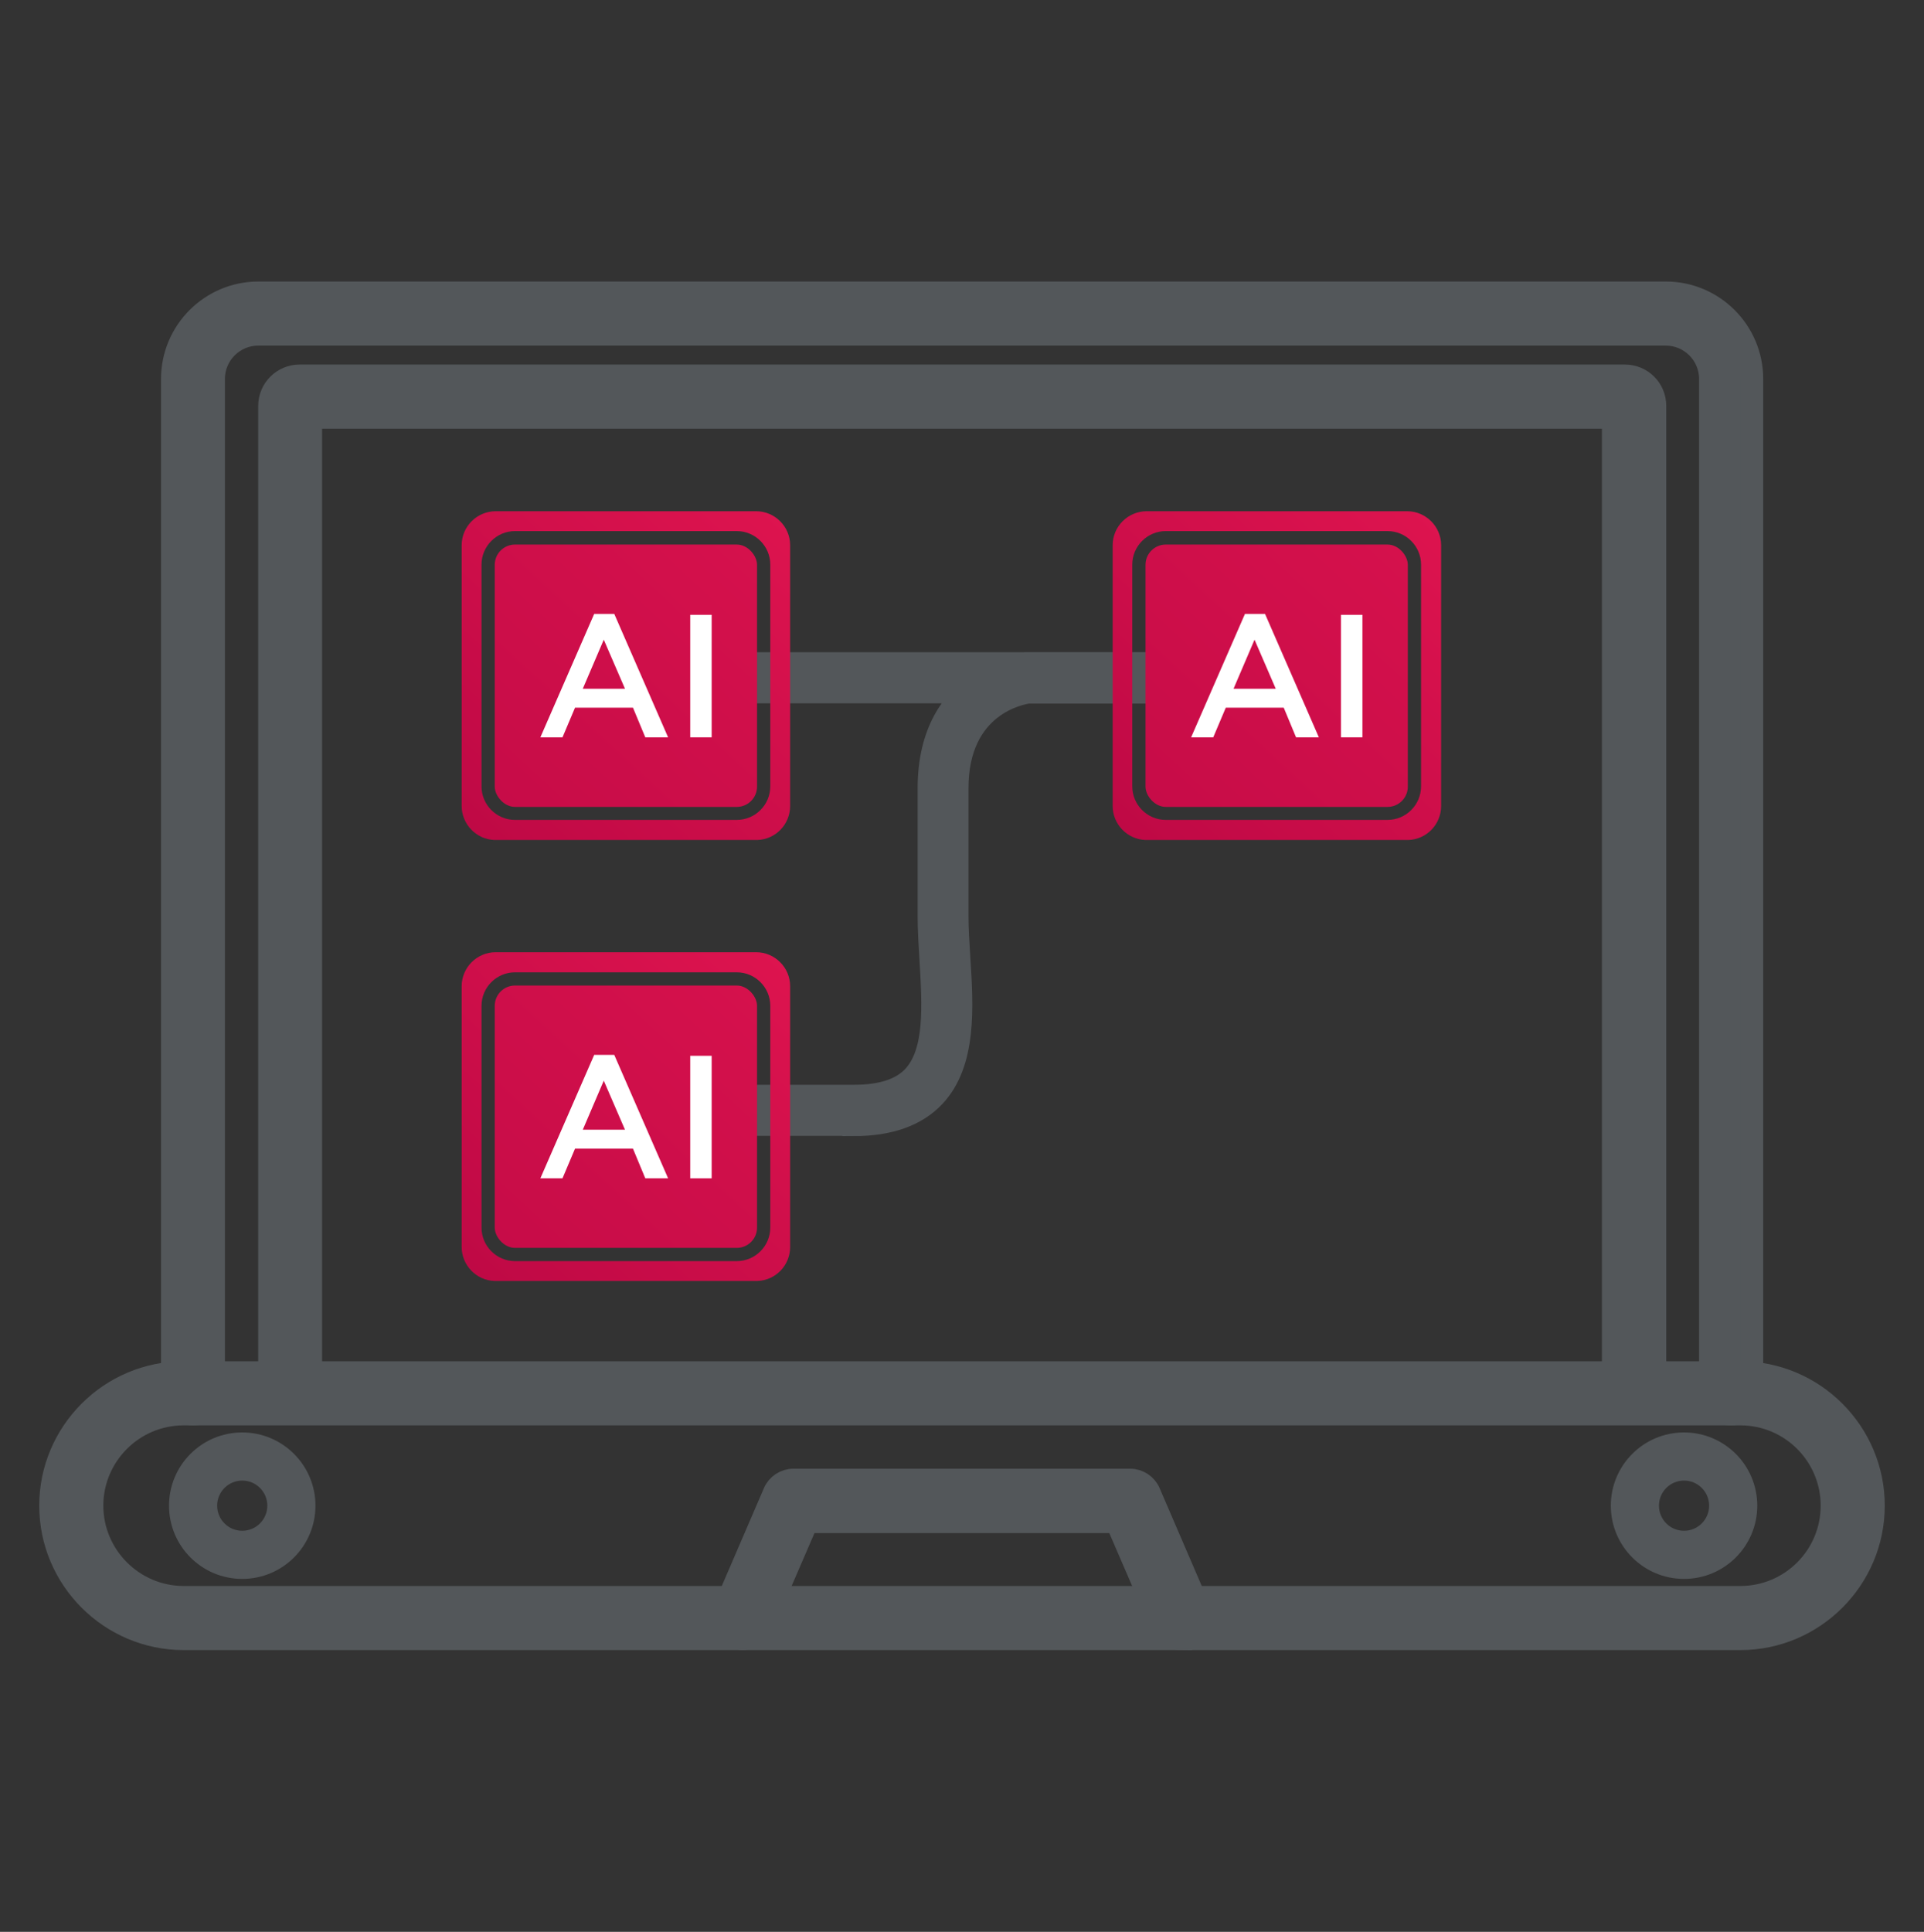 <?xml version="1.0" encoding="UTF-8"?> <svg xmlns="http://www.w3.org/2000/svg" xmlns:xlink="http://www.w3.org/1999/xlink" id="Layer_1" viewBox="0 0 84.35 84.68"><rect x="0" y="0" width="84.35" height="84.68" fill="#333333" stroke="none"/><defs><style>.cls-1{fill:url(#linear-gradient);}.cls-1,.cls-2,.cls-3,.cls-4,.cls-5,.cls-6,.cls-7{stroke-width:0px;}.cls-8{fill:none;stroke:#1d1d1b;stroke-width:0px;}.cls-8,.cls-9,.cls-10{stroke-miterlimit:10;}.cls-2{fill:url(#linear-gradient-4);}.cls-3{fill:url(#linear-gradient-2);}.cls-4{fill:url(#linear-gradient-3);}.cls-5{fill:url(#linear-gradient-5);}.cls-6{fill:url(#linear-gradient-6);}.cls-9{stroke-width:.3px;}.cls-9,.cls-10{fill:#53575a;fill-rule:evenodd;stroke:#53575a;}.cls-7{fill:#fff;}</style><linearGradient id="linear-gradient" x1="34.36" y1="41.44" x2="19.68" y2="57.37" gradientUnits="userSpaceOnUse"><stop offset="0" stop-color="#de144f"></stop><stop offset="1" stop-color="#bc0844"></stop></linearGradient><linearGradient id="linear-gradient-2" x1="39.55" y1="35.81" x2="13.85" y2="63.69" gradientUnits="userSpaceOnUse"><stop offset="0" stop-color="#de144f"></stop><stop offset="1" stop-color="#bc0844"></stop></linearGradient><linearGradient id="linear-gradient-3" y1="22.11" x2="19.68" y2="38.04" xlink:href="#linear-gradient"></linearGradient><linearGradient id="linear-gradient-4" y1="16.48" y2="44.36" xlink:href="#linear-gradient-2"></linearGradient><linearGradient id="linear-gradient-5" x1="62.89" y1="22.11" x2="48.21" y2="38.04" xlink:href="#linear-gradient"></linearGradient><linearGradient id="linear-gradient-6" x1="68.08" y1="16.48" x2="42.39" y2="44.36" xlink:href="#linear-gradient-2"></linearGradient></defs><path class="cls-10" d="M51.56,30.33h-18.77c-.34,0-.62-.28-.62-.62s.28-.62.62-.62h18.77c.34,0,.62.28.62.62s-.28.62-.62.62Z"></path><path class="cls-10" d="M37.44,49.29h-4.65c-.34,0-.62-.28-.62-.62s.28-.62.62-.62h4.65c1.21,0,2.07-.28,2.61-.85,1.01-1.08.88-3.14.76-5.14-.04-.66-.08-1.29-.08-1.89v-5.62c0-4.96,4.23-5.44,4.27-5.45.02,0,.04,0,.06,0h6.5c.34,0,.62.28.62.62s-.28.62-.62.62h-6.47c-.32.04-3.13.53-3.13,4.21v5.62c0,.56.04,1.17.08,1.81.14,2.16.29,4.6-1.09,6.07-.78.83-1.96,1.25-3.51,1.25Z"></path><path class="cls-1" d="M33.15,41.74h-.04s-.58,0-.58,0h0s-2.11,0-2.11,0h0s-.58,0-.58,0h0s-2.11,0-2.11,0h0s-.58,0-.58,0h0s-2.11,0-2.11,0h0s-.58,0-.58,0h0s-2.11,0-2.11,0h0s-.58,0-.58,0h0s-.04,0-.04,0c-.82,0-1.49.67-1.49,1.49v11.43c0,.8.64,1.46,1.43,1.49h11.54c.8-.03,1.43-.69,1.43-1.49v-11.43c0-.82-.67-1.49-1.49-1.49ZM33.77,53.81c0,.81-.66,1.47-1.47,1.47h-9.72c-.81,0-1.47-.66-1.47-1.47v-9.72c0-.81.66-1.47,1.47-1.47h9.72c.81,0,1.47.66,1.47,1.47v9.72Z"></path><rect class="cls-3" x="21.69" y="43.2" width="11.5" height="11.5" rx=".89" ry=".89"></rect><path class="cls-7" d="M26.92,46.24h-.87l-2.36,5.41h.97l.55-1.3h2.54l.54,1.3h1l-2.36-5.41ZM25.55,49.52l.92-2.15.93,2.15h-1.85Z"></path><path class="cls-7" d="M30.26,46.28v5.37h.94v-5.37h-.94Z"></path><polyline class="cls-8" points="33.11 41.74 32.53 41.74 30.42 41.74 29.84 41.74 27.73 41.74 27.15 41.74 25.04 41.74 24.46 41.74 22.35 41.74 21.77 41.74"></polyline><line class="cls-8" x1="33.21" y1="56.15" x2="21.67" y2="56.15"></line><path class="cls-4" d="M33.15,22.41h-.04s-.58,0-.58,0h0s-2.11,0-2.11,0h0s-.58,0-.58,0h0s-2.11,0-2.11,0h0s-.58,0-.58,0h0s-2.11,0-2.11,0h0s-.58,0-.58,0h0s-2.11,0-2.11,0h0s-.58,0-.58,0h0s-.04,0-.04,0c-.82,0-1.49.67-1.49,1.49v11.43c0,.8.64,1.46,1.43,1.49h11.54c.8-.03,1.43-.69,1.43-1.49v-11.43c0-.82-.67-1.49-1.49-1.49ZM33.77,34.47c0,.81-.66,1.47-1.47,1.47h-9.72c-.81,0-1.47-.66-1.47-1.47v-9.72c0-.81.66-1.47,1.47-1.47h9.72c.81,0,1.47.66,1.47,1.47v9.72Z"></path><rect class="cls-2" x="21.69" y="23.87" width="11.5" height="11.5" rx=".89" ry=".89"></rect><path class="cls-7" d="M26.92,26.91h-.87l-2.36,5.41h.97l.55-1.3h2.54l.54,1.3h1l-2.36-5.41ZM25.55,30.19l.92-2.15.93,2.15h-1.85Z"></path><path class="cls-7" d="M30.26,26.95v5.37h.94v-5.37h-.94Z"></path><polyline class="cls-8" points="33.11 22.41 32.53 22.41 30.42 22.41 29.84 22.41 27.73 22.41 27.15 22.41 25.04 22.41 24.46 22.41 22.35 22.41 21.77 22.41"></polyline><line class="cls-8" x1="33.21" y1="36.82" x2="21.67" y2="36.82"></line><path class="cls-5" d="M61.69,22.41h-.04s-.58,0-.58,0h0s-2.11,0-2.11,0h0s-.58,0-.58,0h0s-2.11,0-2.11,0h0s-.58,0-.58,0h0s-2.11,0-2.11,0h0s-.58,0-.58,0h0s-2.11,0-2.11,0h0s-.58,0-.58,0h0s-.04,0-.04,0c-.82,0-1.49.67-1.49,1.49v11.43c0,.8.64,1.46,1.43,1.49h11.54c.8-.03,1.43-.69,1.43-1.49v-11.43c0-.82-.67-1.49-1.49-1.49ZM62.3,34.47c0,.81-.66,1.47-1.47,1.47h-9.72c-.81,0-1.47-.66-1.47-1.47v-9.72c0-.81.66-1.47,1.47-1.47h9.72c.81,0,1.47.66,1.47,1.47v9.72Z"></path><rect class="cls-6" x="50.22" y="23.87" width="11.5" height="11.5" rx=".89" ry=".89"></rect><path class="cls-7" d="M55.45,26.91h-.87l-2.36,5.41h.97l.55-1.3h2.54l.54,1.3h1l-2.36-5.41ZM54.08,30.19l.92-2.15.93,2.15h-1.85Z"></path><path class="cls-7" d="M58.79,26.95v5.37h.94v-5.37h-.94Z"></path><polyline class="cls-8" points="61.65 22.41 61.06 22.41 58.96 22.41 58.37 22.41 56.26 22.41 55.68 22.41 53.57 22.41 52.99 22.41 50.88 22.41 50.3 22.41"></polyline><line class="cls-8" x1="61.74" y1="36.82" x2="50.2" y2="36.82"></line><path class="cls-10" d="M51.77,71.83c-.35,0-.68-.2-.83-.55l-1.98-4.58h-13.58l-1.98,4.58c-.2.46-.73.67-1.19.47-.46-.2-.67-.73-.47-1.19l2.21-5.13c.14-.33.47-.55.83-.55h14.77c.36,0,.69.22.83.55l2.21,5.13c.2.46-.01.99-.47,1.19-.11.05-.23.07-.35.07Z"></path><path class="cls-9" d="M10.62,69.06c-1.69,0-3.06-1.37-3.06-3.06s1.37-3.06,3.06-3.06,3.06,1.37,3.06,3.06-1.37,3.06-3.06,3.06h0ZM10.62,64.75c-.69,0-1.25.56-1.25,1.25s.56,1.25,1.25,1.25,1.25-.56,1.25-1.25-.56-1.25-1.25-1.25Z"></path><path class="cls-10" d="M75.89,61.98c-.5,0-.9-.4-.9-.9V16.61c0-1.08-.88-1.96-1.96-1.96H11.32c-1.08,0-1.96.88-1.96,1.96v44.47c0,.5-.4.9-.9.9s-.9-.4-.9-.9V16.61c0-2.08,1.69-3.77,3.77-3.77h61.7c2.08,0,3.77,1.69,3.77,3.77v44.47c0,.5-.41.9-.9.9Z"></path><path class="cls-10" d="M71.63,61.58c-.5,0-.9-.4-.9-.9V18.29H13.62v42.38c0,.5-.41.9-.9.9s-.9-.4-.9-.9V17.79c0-.72.59-1.31,1.31-1.31h58.11c.72,0,1.31.58,1.31,1.31v42.88c0,.5-.4.9-.9.9Z"></path><path class="cls-10" d="M76.3,71.83H8.05c-3.21,0-5.83-2.62-5.83-5.83s2.62-5.83,5.83-5.83h68.25c3.21,0,5.83,2.62,5.83,5.83s-2.62,5.83-5.83,5.83h0ZM8.05,61.98c-2.22,0-4.02,1.81-4.02,4.02s1.81,4.02,4.02,4.02h68.25c2.22,0,4.02-1.8,4.02-4.02s-1.8-4.02-4.02-4.02H8.05Z"></path><path class="cls-9" d="M73.83,69.06c-1.69,0-3.06-1.37-3.06-3.06s1.37-3.06,3.06-3.06,3.06,1.37,3.06,3.06-1.37,3.06-3.06,3.06h0ZM73.83,64.75c-.69,0-1.25.56-1.25,1.25s.56,1.25,1.25,1.25,1.25-.56,1.25-1.25-.56-1.25-1.25-1.25Z"></path></svg> 